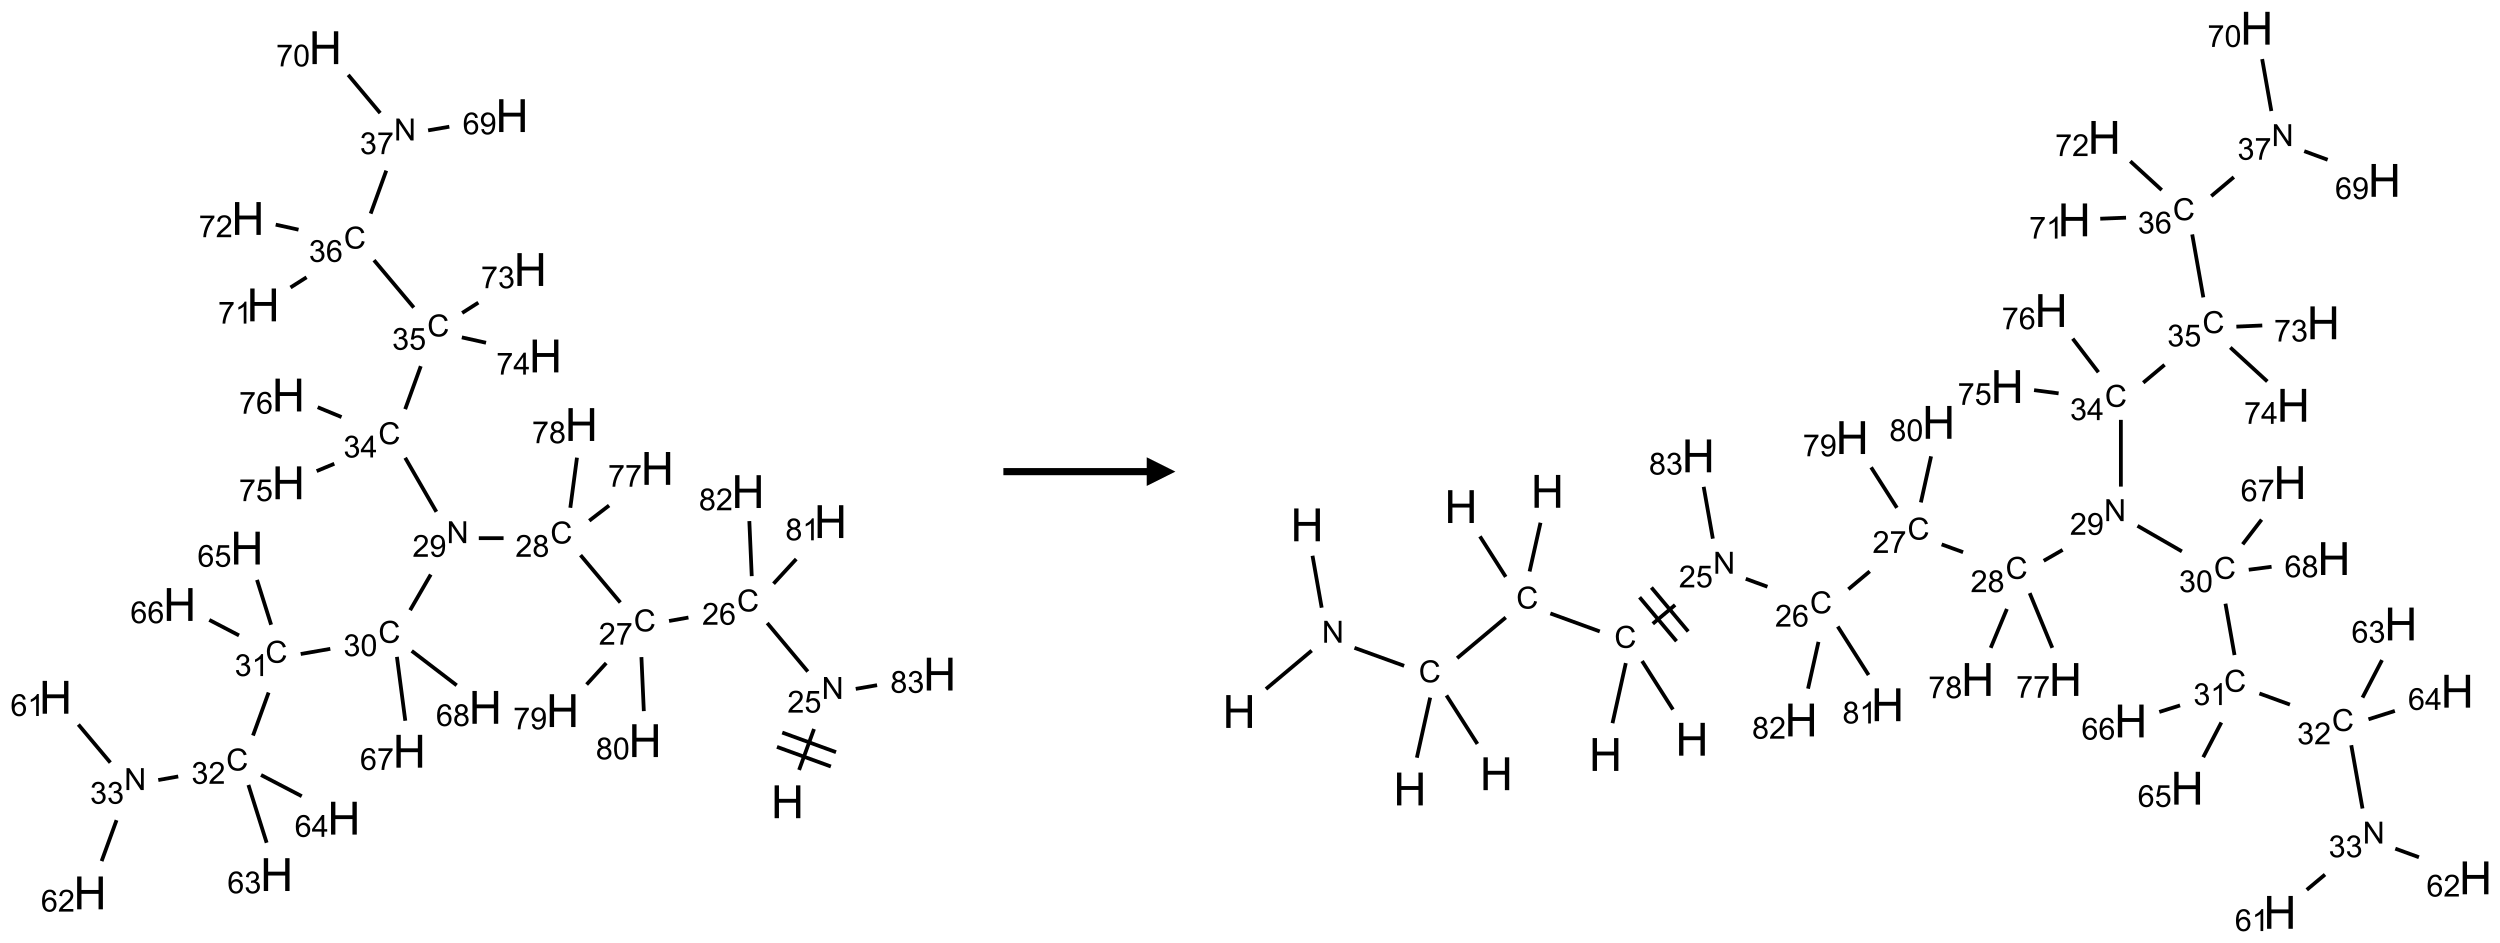 <?xml version="1.0" encoding="UTF-8"?>
<svg xmlns="http://www.w3.org/2000/svg" xmlns:xlink="http://www.w3.org/1999/xlink" width="872" height="329" viewBox="0 0 872 329">
<defs>
<g>
<g id="glyph-0-0">
<path d="M 2 0 L 2 -10 L 10 -10 L 10 0 Z M 2.25 -0.25 L 9.75 -0.25 L 9.75 -9.75 L 2.25 -9.75 Z M 2.25 -0.25 "/>
</g>
<g id="glyph-0-1">
<path d="M 1.281 0 L 1.281 -11.453 L 2.797 -11.453 L 2.797 -6.75 L 8.75 -6.75 L 8.75 -11.453 L 10.266 -11.453 L 10.266 0 L 8.75 0 L 8.75 -5.398 L 2.797 -5.398 L 2.797 0 Z M 1.281 0 "/>
</g>
<g id="glyph-1-0">
<path d="M 1.332 0 L 1.332 -6.668 L 6.668 -6.668 L 6.668 0 Z M 1.5 -0.168 L 6.5 -0.168 L 6.5 -6.5 L 1.5 -6.5 Z M 1.5 -0.168 "/>
</g>
<g id="glyph-1-1">
<path d="M 0.812 0 L 0.812 -7.637 L 1.848 -7.637 L 5.859 -1.641 L 5.859 -7.637 L 6.828 -7.637 L 6.828 0 L 5.793 0 L 1.781 -6 L 1.781 0 Z M 0.812 0 "/>
</g>
<g id="glyph-1-2">
<path d="M 5.371 -0.902 L 5.371 0 L 0.324 0 C 0.316 -0.227 0.352 -0.441 0.434 -0.652 C 0.562 -0.996 0.766 -1.332 1.051 -1.668 C 1.332 -2 1.742 -2.387 2.277 -2.824 C 3.105 -3.504 3.668 -4.043 3.957 -4.441 C 4.25 -4.84 4.395 -5.215 4.395 -5.566 C 4.395 -5.938 4.262 -6.254 3.996 -6.508 C 3.73 -6.762 3.387 -6.891 2.957 -6.891 C 2.508 -6.891 2.145 -6.754 1.875 -6.484 C 1.605 -6.215 1.469 -5.84 1.465 -5.359 L 0.5 -5.457 C 0.566 -6.176 0.812 -6.727 1.246 -7.102 C 1.676 -7.477 2.254 -7.668 2.98 -7.668 C 3.711 -7.668 4.293 -7.465 4.719 -7.059 C 5.145 -6.652 5.359 -6.148 5.359 -5.547 C 5.359 -5.242 5.297 -4.941 5.172 -4.645 C 5.047 -4.352 4.84 -4.039 4.551 -3.715 C 4.262 -3.387 3.777 -2.938 3.105 -2.371 C 2.543 -1.898 2.18 -1.578 2.02 -1.41 C 1.859 -1.242 1.73 -1.07 1.625 -0.902 Z M 5.371 -0.902 "/>
</g>
<g id="glyph-1-3">
<path d="M 0.441 -2 L 1.426 -2.082 C 1.5 -1.605 1.668 -1.242 1.934 -1.004 C 2.199 -0.762 2.52 -0.641 2.895 -0.641 C 3.348 -0.641 3.73 -0.812 4.043 -1.152 C 4.355 -1.492 4.512 -1.941 4.512 -2.504 C 4.512 -3.039 4.359 -3.461 4.059 -3.77 C 3.758 -4.078 3.367 -4.234 2.879 -4.234 C 2.578 -4.234 2.305 -4.164 2.062 -4.027 C 1.82 -3.891 1.629 -3.715 1.488 -3.496 L 0.609 -3.609 L 1.348 -7.531 L 5.145 -7.531 L 5.145 -6.637 L 2.098 -6.637 L 1.688 -4.582 C 2.145 -4.902 2.625 -5.062 3.129 -5.062 C 3.797 -5.062 4.359 -4.832 4.816 -4.371 C 5.277 -3.91 5.504 -3.312 5.504 -2.59 C 5.504 -1.898 5.305 -1.301 4.902 -0.797 C 4.41 -0.18 3.742 0.129 2.895 0.129 C 2.199 0.129 1.633 -0.062 1.195 -0.453 C 0.758 -0.844 0.504 -1.359 0.441 -2 Z M 0.441 -2 "/>
</g>
<g id="glyph-1-4">
<path d="M 6.27 -2.676 L 7.281 -2.422 C 7.07 -1.594 6.688 -0.961 6.137 -0.523 C 5.586 -0.086 4.914 0.129 4.121 0.129 C 3.297 0.129 2.629 -0.039 2.113 -0.371 C 1.598 -0.707 1.203 -1.191 0.934 -1.828 C 0.664 -2.465 0.531 -3.145 0.531 -3.875 C 0.531 -4.672 0.684 -5.363 0.988 -5.957 C 1.293 -6.547 1.723 -6.996 2.285 -7.305 C 2.844 -7.613 3.461 -7.766 4.137 -7.766 C 4.898 -7.766 5.543 -7.57 6.062 -7.184 C 6.582 -6.793 6.945 -6.246 7.152 -5.543 L 6.156 -5.309 C 5.98 -5.863 5.723 -6.266 5.387 -6.52 C 5.051 -6.773 4.625 -6.902 4.113 -6.902 C 3.527 -6.902 3.039 -6.762 2.645 -6.48 C 2.25 -6.199 1.973 -5.82 1.812 -5.348 C 1.652 -4.871 1.574 -4.383 1.574 -3.879 C 1.574 -3.23 1.668 -2.664 1.855 -2.18 C 2.047 -1.695 2.34 -1.332 2.738 -1.094 C 3.137 -0.855 3.57 -0.734 4.035 -0.734 C 4.602 -0.734 5.082 -0.898 5.473 -1.223 C 5.867 -1.551 6.133 -2.035 6.27 -2.676 Z M 6.27 -2.676 "/>
</g>
<g id="glyph-1-5">
<path d="M 5.309 -5.766 L 4.375 -5.691 C 4.293 -6.059 4.172 -6.328 4.02 -6.496 C 3.766 -6.762 3.453 -6.895 3.082 -6.895 C 2.785 -6.895 2.523 -6.812 2.297 -6.645 C 2 -6.43 1.77 -6.117 1.598 -5.703 C 1.43 -5.289 1.34 -4.703 1.332 -3.938 C 1.559 -4.281 1.836 -4.535 2.16 -4.703 C 2.488 -4.871 2.828 -4.953 3.188 -4.953 C 3.812 -4.953 4.344 -4.723 4.785 -4.262 C 5.223 -3.801 5.441 -3.207 5.441 -2.48 C 5.441 -2 5.34 -1.555 5.133 -1.145 C 4.926 -0.73 4.641 -0.418 4.281 -0.199 C 3.922 0.02 3.512 0.129 3.051 0.129 C 2.27 0.129 1.633 -0.156 1.141 -0.73 C 0.648 -1.305 0.402 -2.254 0.402 -3.574 C 0.402 -5.051 0.672 -6.121 1.219 -6.793 C 1.695 -7.375 2.336 -7.668 3.141 -7.668 C 3.742 -7.668 4.234 -7.5 4.617 -7.16 C 5 -6.824 5.23 -6.359 5.309 -5.766 Z M 1.48 -2.473 C 1.48 -2.152 1.547 -1.844 1.684 -1.547 C 1.82 -1.25 2.016 -1.027 2.262 -0.871 C 2.508 -0.719 2.766 -0.641 3.035 -0.641 C 3.434 -0.641 3.773 -0.801 4.059 -1.121 C 4.344 -1.441 4.484 -1.875 4.484 -2.422 C 4.484 -2.949 4.344 -3.367 4.062 -3.668 C 3.781 -3.973 3.426 -4.125 3 -4.125 C 2.578 -4.125 2.219 -3.973 1.922 -3.668 C 1.625 -3.363 1.48 -2.969 1.48 -2.473 Z M 1.48 -2.473 "/>
</g>
<g id="glyph-1-6">
<path d="M 0.504 -6.637 L 0.504 -7.535 L 5.449 -7.535 L 5.449 -6.809 C 4.961 -6.289 4.48 -5.602 4.004 -4.746 C 3.527 -3.887 3.156 -3.004 2.895 -2.098 C 2.707 -1.461 2.59 -0.762 2.535 0 L 1.574 0 C 1.582 -0.602 1.703 -1.328 1.926 -2.176 C 2.152 -3.027 2.477 -3.848 2.898 -4.637 C 3.32 -5.426 3.77 -6.094 4.246 -6.637 Z M 0.504 -6.637 "/>
</g>
<g id="glyph-1-7">
<path d="M 1.887 -4.141 C 1.496 -4.281 1.207 -4.484 1.02 -4.75 C 0.832 -5.016 0.738 -5.328 0.738 -5.699 C 0.738 -6.254 0.938 -6.719 1.34 -7.098 C 1.738 -7.477 2.27 -7.668 2.934 -7.668 C 3.598 -7.668 4.137 -7.473 4.543 -7.086 C 4.949 -6.699 5.152 -6.227 5.152 -5.672 C 5.152 -5.316 5.059 -5.008 4.871 -4.746 C 4.688 -4.484 4.406 -4.281 4.027 -4.141 C 4.496 -3.988 4.852 -3.742 5.098 -3.402 C 5.34 -3.062 5.465 -2.656 5.465 -2.184 C 5.465 -1.531 5.234 -0.98 4.77 -0.535 C 4.309 -0.09 3.703 0.129 2.949 0.129 C 2.195 0.129 1.586 -0.094 1.125 -0.539 C 0.664 -0.984 0.434 -1.543 0.434 -2.207 C 0.434 -2.703 0.559 -3.121 0.809 -3.457 C 1.062 -3.793 1.422 -4.02 1.887 -4.141 Z M 1.699 -5.73 C 1.699 -5.367 1.812 -5.074 2.047 -4.844 C 2.281 -4.613 2.582 -4.5 2.953 -4.5 C 3.312 -4.5 3.609 -4.613 3.84 -4.84 C 4.07 -5.066 4.188 -5.348 4.188 -5.676 C 4.188 -6.02 4.07 -6.309 3.832 -6.543 C 3.594 -6.777 3.297 -6.895 2.941 -6.895 C 2.586 -6.895 2.289 -6.781 2.051 -6.551 C 1.816 -6.324 1.699 -6.047 1.699 -5.73 Z M 1.395 -2.203 C 1.395 -1.938 1.461 -1.676 1.586 -1.426 C 1.711 -1.176 1.902 -0.984 2.152 -0.848 C 2.402 -0.711 2.672 -0.641 2.957 -0.641 C 3.406 -0.641 3.777 -0.785 4.066 -1.074 C 4.359 -1.363 4.504 -1.727 4.504 -2.172 C 4.504 -2.625 4.355 -2.996 4.055 -3.293 C 3.754 -3.586 3.379 -3.734 2.926 -3.734 C 2.484 -3.734 2.121 -3.59 1.832 -3.297 C 1.543 -3.004 1.395 -2.641 1.395 -2.203 Z M 1.395 -2.203 "/>
</g>
<g id="glyph-1-8">
<path d="M 0.582 -1.766 L 1.484 -1.848 C 1.562 -1.426 1.707 -1.117 1.922 -0.926 C 2.137 -0.734 2.414 -0.641 2.75 -0.641 C 3.039 -0.641 3.289 -0.707 3.508 -0.84 C 3.727 -0.973 3.902 -1.148 4.043 -1.367 C 4.18 -1.586 4.297 -1.887 4.391 -2.262 C 4.484 -2.637 4.531 -3.016 4.531 -3.406 C 4.531 -3.449 4.531 -3.512 4.527 -3.594 C 4.34 -3.297 4.082 -3.055 3.758 -2.867 C 3.434 -2.68 3.082 -2.59 2.703 -2.59 C 2.07 -2.59 1.535 -2.816 1.098 -3.277 C 0.66 -3.734 0.441 -4.34 0.441 -5.09 C 0.441 -5.863 0.672 -6.484 1.129 -6.957 C 1.586 -7.43 2.156 -7.668 2.844 -7.668 C 3.34 -7.668 3.793 -7.531 4.207 -7.266 C 4.617 -7 4.93 -6.617 5.145 -6.121 C 5.355 -5.629 5.465 -4.91 5.465 -3.973 C 5.465 -2.996 5.359 -2.223 5.145 -1.645 C 4.934 -1.066 4.617 -0.625 4.199 -0.324 C 3.781 -0.02 3.293 0.129 2.73 0.129 C 2.133 0.129 1.645 -0.035 1.266 -0.367 C 0.887 -0.699 0.66 -1.164 0.582 -1.766 Z M 4.422 -5.137 C 4.422 -5.676 4.277 -6.102 3.992 -6.418 C 3.707 -6.734 3.359 -6.891 2.957 -6.891 C 2.543 -6.891 2.18 -6.719 1.871 -6.379 C 1.562 -6.039 1.406 -5.598 1.406 -5.059 C 1.406 -4.57 1.555 -4.176 1.848 -3.871 C 2.141 -3.566 2.5 -3.418 2.934 -3.418 C 3.367 -3.418 3.723 -3.57 4.004 -3.871 C 4.281 -4.176 4.422 -4.598 4.422 -5.137 Z M 4.422 -5.137 "/>
</g>
<g id="glyph-1-9">
<path d="M 0.449 -2.016 L 1.387 -2.141 C 1.492 -1.609 1.676 -1.227 1.934 -0.992 C 2.191 -0.758 2.508 -0.641 2.879 -0.641 C 3.32 -0.641 3.695 -0.793 3.996 -1.098 C 4.301 -1.402 4.453 -1.781 4.453 -2.234 C 4.453 -2.664 4.312 -3.02 4.031 -3.301 C 3.75 -3.578 3.391 -3.719 2.957 -3.719 C 2.781 -3.719 2.562 -3.684 2.297 -3.613 L 2.402 -4.438 C 2.465 -4.43 2.516 -4.426 2.551 -4.426 C 2.949 -4.426 3.312 -4.531 3.629 -4.738 C 3.949 -4.949 4.109 -5.27 4.109 -5.703 C 4.109 -6.047 3.992 -6.332 3.762 -6.559 C 3.527 -6.785 3.227 -6.895 2.859 -6.895 C 2.496 -6.895 2.191 -6.781 1.949 -6.551 C 1.707 -6.324 1.547 -5.98 1.48 -5.52 L 0.543 -5.688 C 0.656 -6.316 0.918 -6.805 1.324 -7.148 C 1.73 -7.492 2.234 -7.668 2.84 -7.668 C 3.254 -7.668 3.641 -7.578 3.988 -7.398 C 4.34 -7.219 4.609 -6.977 4.793 -6.668 C 4.98 -6.359 5.074 -6.031 5.074 -5.684 C 5.074 -5.352 4.984 -5.051 4.809 -4.781 C 4.629 -4.512 4.367 -4.297 4.02 -4.137 C 4.473 -4.031 4.824 -3.816 5.074 -3.488 C 5.324 -3.16 5.449 -2.75 5.449 -2.254 C 5.449 -1.59 5.203 -1.023 4.719 -0.559 C 4.234 -0.098 3.617 0.137 2.875 0.137 C 2.203 0.137 1.648 -0.062 1.207 -0.465 C 0.762 -0.863 0.512 -1.379 0.449 -2.016 Z M 0.449 -2.016 "/>
</g>
<g id="glyph-1-10">
<path d="M 0.441 -3.766 C 0.441 -4.668 0.535 -5.395 0.723 -5.945 C 0.906 -6.496 1.184 -6.922 1.551 -7.219 C 1.918 -7.516 2.375 -7.668 2.934 -7.668 C 3.344 -7.668 3.703 -7.586 4.012 -7.418 C 4.32 -7.254 4.574 -7.016 4.777 -6.707 C 4.977 -6.395 5.137 -6.016 5.25 -5.57 C 5.363 -5.125 5.422 -4.523 5.422 -3.766 C 5.422 -2.871 5.328 -2.148 5.145 -1.598 C 4.961 -1.047 4.688 -0.621 4.32 -0.32 C 3.953 -0.02 3.492 0.129 2.934 0.129 C 2.195 0.129 1.617 -0.133 1.199 -0.66 C 0.695 -1.297 0.441 -2.332 0.441 -3.766 Z M 1.406 -3.766 C 1.406 -2.512 1.555 -1.68 1.848 -1.262 C 2.141 -0.848 2.5 -0.641 2.934 -0.641 C 3.363 -0.641 3.727 -0.848 4.02 -1.266 C 4.312 -1.684 4.457 -2.516 4.457 -3.766 C 4.457 -5.023 4.312 -5.859 4.02 -6.27 C 3.727 -6.684 3.359 -6.891 2.922 -6.891 C 2.492 -6.891 2.148 -6.707 1.891 -6.344 C 1.566 -5.879 1.406 -5.02 1.406 -3.766 Z M 1.406 -3.766 "/>
</g>
<g id="glyph-1-11">
<path d="M 3.973 0 L 3.035 0 L 3.035 -5.973 C 2.809 -5.758 2.516 -5.543 2.148 -5.328 C 1.781 -5.113 1.453 -4.953 1.16 -4.844 L 1.16 -5.75 C 1.684 -5.996 2.145 -6.297 2.535 -6.645 C 2.93 -6.996 3.207 -7.336 3.371 -7.668 L 3.973 -7.668 Z M 3.973 0 "/>
</g>
<g id="glyph-1-12">
<path d="M 3.449 0 L 3.449 -1.828 L 0.137 -1.828 L 0.137 -2.688 L 3.621 -7.637 L 4.387 -7.637 L 4.387 -2.688 L 5.418 -2.688 L 5.418 -1.828 L 4.387 -1.828 L 4.387 0 Z M 3.449 -2.688 L 3.449 -6.129 L 1.059 -2.688 Z M 3.449 -2.688 "/>
</g>
</g>
</defs>
<path fill="none" stroke-width="0.033" stroke-linecap="butt" stroke-linejoin="miter" stroke="rgb(0%, 0%, 0%)" stroke-opacity="1" stroke-miterlimit="10" d="M 6.484 6.298 L 6.614 5.941 " transform="matrix(40, 0, 0, 40, 19.367, 16.635)"/>
<path fill="none" stroke-width="0.033" stroke-linecap="butt" stroke-linejoin="miter" stroke="rgb(0%, 0%, 0%)" stroke-opacity="1" stroke-miterlimit="10" d="M 6.806 6.143 L 6.337 5.972 " transform="matrix(40, 0, 0, 40, 19.367, 16.635)"/>
<path fill="none" stroke-width="0.033" stroke-linecap="butt" stroke-linejoin="miter" stroke="rgb(0%, 0%, 0%)" stroke-opacity="1" stroke-miterlimit="10" d="M 6.761 6.268 L 6.291 6.097 " transform="matrix(40, 0, 0, 40, 19.367, 16.635)"/>
<path fill="none" stroke-width="0.033" stroke-linecap="butt" stroke-linejoin="miter" stroke="rgb(0%, 0%, 0%)" stroke-opacity="1" stroke-miterlimit="10" d="M 6.56 5.44 L 6.206 5.017 " transform="matrix(40, 0, 0, 40, 19.367, 16.635)"/>
<path fill="none" stroke-width="0.033" stroke-linecap="butt" stroke-linejoin="miter" stroke="rgb(0%, 0%, 0%)" stroke-opacity="1" stroke-miterlimit="10" d="M 5.519 4.969 L 5.35 4.999 " transform="matrix(40, 0, 0, 40, 19.367, 16.635)"/>
<path fill="none" stroke-width="0.033" stroke-linecap="butt" stroke-linejoin="miter" stroke="rgb(0%, 0%, 0%)" stroke-opacity="1" stroke-miterlimit="10" d="M 4.925 4.838 L 4.578 4.425 " transform="matrix(40, 0, 0, 40, 19.367, 16.635)"/>
<path fill="none" stroke-width="0.033" stroke-linecap="butt" stroke-linejoin="miter" stroke="rgb(0%, 0%, 0%)" stroke-opacity="1" stroke-miterlimit="10" d="M 3.907 4.277 L 3.691 4.277 " transform="matrix(40, 0, 0, 40, 19.367, 16.635)"/>
<path fill="none" stroke-width="0.033" stroke-linecap="butt" stroke-linejoin="miter" stroke="rgb(0%, 0%, 0%)" stroke-opacity="1" stroke-miterlimit="10" d="M 3.272 4.594 L 3.092 4.905 " transform="matrix(40, 0, 0, 40, 19.367, 16.635)"/>
<path fill="none" stroke-width="0.033" stroke-linecap="butt" stroke-linejoin="miter" stroke="rgb(0%, 0%, 0%)" stroke-opacity="1" stroke-miterlimit="10" d="M 2.396 5.242 L 2.138 5.287 " transform="matrix(40, 0, 0, 40, 19.367, 16.635)"/>
<path fill="none" stroke-width="0.033" stroke-linecap="butt" stroke-linejoin="miter" stroke="rgb(0%, 0%, 0%)" stroke-opacity="1" stroke-miterlimit="10" d="M 1.858 5.623 L 1.722 5.998 " transform="matrix(40, 0, 0, 40, 19.367, 16.635)"/>
<path fill="none" stroke-width="0.033" stroke-linecap="butt" stroke-linejoin="miter" stroke="rgb(0%, 0%, 0%)" stroke-opacity="1" stroke-miterlimit="10" d="M 1.07 6.355 L 0.896 6.386 " transform="matrix(40, 0, 0, 40, 19.367, 16.635)"/>
<path fill="none" stroke-width="0.033" stroke-linecap="butt" stroke-linejoin="miter" stroke="rgb(0%, 0%, 0%)" stroke-opacity="1" stroke-miterlimit="10" d="M 0.478 6.234 L 0.199 5.902 " transform="matrix(40, 0, 0, 40, 19.367, 16.635)"/>
<path fill="none" stroke-width="0.033" stroke-linecap="butt" stroke-linejoin="miter" stroke="rgb(0%, 0%, 0%)" stroke-opacity="1" stroke-miterlimit="10" d="M 0.532 6.736 L 0.402 7.093 " transform="matrix(40, 0, 0, 40, 19.367, 16.635)"/>
<path fill="none" stroke-width="0.033" stroke-linecap="butt" stroke-linejoin="miter" stroke="rgb(0%, 0%, 0%)" stroke-opacity="1" stroke-miterlimit="10" d="M 1.682 6.429 L 1.841 6.933 " transform="matrix(40, 0, 0, 40, 19.367, 16.635)"/>
<path fill="none" stroke-width="0.033" stroke-linecap="butt" stroke-linejoin="miter" stroke="rgb(0%, 0%, 0%)" stroke-opacity="1" stroke-miterlimit="10" d="M 1.792 6.342 L 2.147 6.527 " transform="matrix(40, 0, 0, 40, 19.367, 16.635)"/>
<path fill="none" stroke-width="0.033" stroke-linecap="butt" stroke-linejoin="miter" stroke="rgb(0%, 0%, 0%)" stroke-opacity="1" stroke-miterlimit="10" d="M 1.88 5.032 L 1.757 4.641 " transform="matrix(40, 0, 0, 40, 19.367, 16.635)"/>
<path fill="none" stroke-width="0.033" stroke-linecap="butt" stroke-linejoin="miter" stroke="rgb(0%, 0%, 0%)" stroke-opacity="1" stroke-miterlimit="10" d="M 1.6 5.125 L 1.341 4.99 " transform="matrix(40, 0, 0, 40, 19.367, 16.635)"/>
<path fill="none" stroke-width="0.033" stroke-linecap="butt" stroke-linejoin="miter" stroke="rgb(0%, 0%, 0%)" stroke-opacity="1" stroke-miterlimit="10" d="M 2.977 5.312 L 3.05 5.869 " transform="matrix(40, 0, 0, 40, 19.367, 16.635)"/>
<path fill="none" stroke-width="0.033" stroke-linecap="butt" stroke-linejoin="miter" stroke="rgb(0%, 0%, 0%)" stroke-opacity="1" stroke-miterlimit="10" d="M 3.106 5.26 L 3.498 5.56 " transform="matrix(40, 0, 0, 40, 19.367, 16.635)"/>
<path fill="none" stroke-width="0.033" stroke-linecap="butt" stroke-linejoin="miter" stroke="rgb(0%, 0%, 0%)" stroke-opacity="1" stroke-miterlimit="10" d="M 3.321 4.047 L 3.049 3.576 " transform="matrix(40, 0, 0, 40, 19.367, 16.635)"/>
<path fill="none" stroke-width="0.033" stroke-linecap="butt" stroke-linejoin="miter" stroke="rgb(0%, 0%, 0%)" stroke-opacity="1" stroke-miterlimit="10" d="M 3.049 3.152 L 3.185 2.777 " transform="matrix(40, 0, 0, 40, 19.367, 16.635)"/>
<path fill="none" stroke-width="0.033" stroke-linecap="butt" stroke-linejoin="miter" stroke="rgb(0%, 0%, 0%)" stroke-opacity="1" stroke-miterlimit="10" d="M 3.124 2.266 L 2.777 1.853 " transform="matrix(40, 0, 0, 40, 19.367, 16.635)"/>
<path fill="none" stroke-width="0.033" stroke-linecap="butt" stroke-linejoin="miter" stroke="rgb(0%, 0%, 0%)" stroke-opacity="1" stroke-miterlimit="10" d="M 2.748 1.447 L 2.884 1.072 " transform="matrix(40, 0, 0, 40, 19.367, 16.635)"/>
<path fill="none" stroke-width="0.033" stroke-linecap="butt" stroke-linejoin="miter" stroke="rgb(0%, 0%, 0%)" stroke-opacity="1" stroke-miterlimit="10" d="M 3.249 0.721 L 3.434 0.689 " transform="matrix(40, 0, 0, 40, 19.367, 16.635)"/>
<path fill="none" stroke-width="0.033" stroke-linecap="butt" stroke-linejoin="miter" stroke="rgb(0%, 0%, 0%)" stroke-opacity="1" stroke-miterlimit="10" d="M 2.831 0.57 L 2.552 0.237 " transform="matrix(40, 0, 0, 40, 19.367, 16.635)"/>
<path fill="none" stroke-width="0.033" stroke-linecap="butt" stroke-linejoin="miter" stroke="rgb(0%, 0%, 0%)" stroke-opacity="1" stroke-miterlimit="10" d="M 2.189 2.002 L 2.049 2.091 " transform="matrix(40, 0, 0, 40, 19.367, 16.635)"/>
<path fill="none" stroke-width="0.033" stroke-linecap="butt" stroke-linejoin="miter" stroke="rgb(0%, 0%, 0%)" stroke-opacity="1" stroke-miterlimit="10" d="M 2.119 1.587 L 1.92 1.543 " transform="matrix(40, 0, 0, 40, 19.367, 16.635)"/>
<path fill="none" stroke-width="0.033" stroke-linecap="butt" stroke-linejoin="miter" stroke="rgb(0%, 0%, 0%)" stroke-opacity="1" stroke-miterlimit="10" d="M 3.546 2.313 L 3.687 2.223 " transform="matrix(40, 0, 0, 40, 19.367, 16.635)"/>
<path fill="none" stroke-width="0.033" stroke-linecap="butt" stroke-linejoin="miter" stroke="rgb(0%, 0%, 0%)" stroke-opacity="1" stroke-miterlimit="10" d="M 3.543 2.526 L 3.754 2.573 " transform="matrix(40, 0, 0, 40, 19.367, 16.635)"/>
<path fill="none" stroke-width="0.033" stroke-linecap="butt" stroke-linejoin="miter" stroke="rgb(0%, 0%, 0%)" stroke-opacity="1" stroke-miterlimit="10" d="M 2.431 3.628 L 2.277 3.692 " transform="matrix(40, 0, 0, 40, 19.367, 16.635)"/>
<path fill="none" stroke-width="0.033" stroke-linecap="butt" stroke-linejoin="miter" stroke="rgb(0%, 0%, 0%)" stroke-opacity="1" stroke-miterlimit="10" d="M 2.494 3.221 L 2.286 3.135 " transform="matrix(40, 0, 0, 40, 19.367, 16.635)"/>
<path fill="none" stroke-width="0.033" stroke-linecap="butt" stroke-linejoin="miter" stroke="rgb(0%, 0%, 0%)" stroke-opacity="1" stroke-miterlimit="10" d="M 4.654 4.125 L 4.827 3.992 " transform="matrix(40, 0, 0, 40, 19.367, 16.635)"/>
<path fill="none" stroke-width="0.033" stroke-linecap="butt" stroke-linejoin="miter" stroke="rgb(0%, 0%, 0%)" stroke-opacity="1" stroke-miterlimit="10" d="M 4.489 4.012 L 4.547 3.575 " transform="matrix(40, 0, 0, 40, 19.367, 16.635)"/>
<path fill="none" stroke-width="0.033" stroke-linecap="butt" stroke-linejoin="miter" stroke="rgb(0%, 0%, 0%)" stroke-opacity="1" stroke-miterlimit="10" d="M 4.802 5.366 L 4.631 5.553 " transform="matrix(40, 0, 0, 40, 19.367, 16.635)"/>
<path fill="none" stroke-width="0.033" stroke-linecap="butt" stroke-linejoin="miter" stroke="rgb(0%, 0%, 0%)" stroke-opacity="1" stroke-miterlimit="10" d="M 5.109 5.314 L 5.13 5.785 " transform="matrix(40, 0, 0, 40, 19.367, 16.635)"/>
<path fill="none" stroke-width="0.033" stroke-linecap="butt" stroke-linejoin="miter" stroke="rgb(0%, 0%, 0%)" stroke-opacity="1" stroke-miterlimit="10" d="M 6.261 4.674 L 6.459 4.459 " transform="matrix(40, 0, 0, 40, 19.367, 16.635)"/>
<path fill="none" stroke-width="0.033" stroke-linecap="butt" stroke-linejoin="miter" stroke="rgb(0%, 0%, 0%)" stroke-opacity="1" stroke-miterlimit="10" d="M 6.071 4.608 L 6.05 4.128 " transform="matrix(40, 0, 0, 40, 19.367, 16.635)"/>
<path fill="none" stroke-width="0.033" stroke-linecap="butt" stroke-linejoin="miter" stroke="rgb(0%, 0%, 0%)" stroke-opacity="1" stroke-miterlimit="10" d="M 6.978 5.591 L 7.164 5.559 " transform="matrix(40, 0, 0, 40, 19.367, 16.635)"/>
<g fill="rgb(0%, 0%, 0%)" fill-opacity="1">
<use xlink:href="#glyph-0-1" x="268.906" y="285.387"/>
</g>
<g fill="rgb(0%, 0%, 0%)" fill-opacity="1">
<use xlink:href="#glyph-1-1" x="286.594" y="243.785"/>
</g>
<g fill="rgb(0%, 0%, 0%)" fill-opacity="1">
<use xlink:href="#glyph-1-2" x="274.637" y="248.555"/>
<use xlink:href="#glyph-1-3" x="280.569" y="248.555"/>
</g>
<g fill="rgb(0%, 0%, 0%)" fill-opacity="1">
<use xlink:href="#glyph-1-4" x="257.055" y="213.273"/>
</g>
<g fill="rgb(0%, 0%, 0%)" fill-opacity="1">
<use xlink:href="#glyph-1-2" x="244.879" y="217.91"/>
<use xlink:href="#glyph-1-5" x="250.811" y="217.91"/>
</g>
<g fill="rgb(0%, 0%, 0%)" fill-opacity="1">
<use xlink:href="#glyph-1-4" x="221.039" y="220.223"/>
</g>
<g fill="rgb(0%, 0%, 0%)" fill-opacity="1">
<use xlink:href="#glyph-1-2" x="208.855" y="224.855"/>
<use xlink:href="#glyph-1-6" x="214.788" y="224.855"/>
</g>
<g fill="rgb(0%, 0%, 0%)" fill-opacity="1">
<use xlink:href="#glyph-1-4" x="191.953" y="189.578"/>
</g>
<g fill="rgb(0%, 0%, 0%)" fill-opacity="1">
<use xlink:href="#glyph-1-2" x="179.754" y="194.215"/>
<use xlink:href="#glyph-1-7" x="185.686" y="194.215"/>
</g>
<g fill="rgb(0%, 0%, 0%)" fill-opacity="1">
<use xlink:href="#glyph-1-1" x="155.781" y="189.445"/>
</g>
<g fill="rgb(0%, 0%, 0%)" fill-opacity="1">
<use xlink:href="#glyph-1-2" x="143.863" y="194.215"/>
<use xlink:href="#glyph-1-8" x="149.796" y="194.215"/>
</g>
<g fill="rgb(0%, 0%, 0%)" fill-opacity="1">
<use xlink:href="#glyph-1-4" x="131.953" y="224.219"/>
</g>
<g fill="rgb(0%, 0%, 0%)" fill-opacity="1">
<use xlink:href="#glyph-1-9" x="119.793" y="228.855"/>
<use xlink:href="#glyph-1-10" x="125.725" y="228.855"/>
</g>
<g fill="rgb(0%, 0%, 0%)" fill-opacity="1">
<use xlink:href="#glyph-1-4" x="92.559" y="231.168"/>
</g>
<g fill="rgb(0%, 0%, 0%)" fill-opacity="1">
<use xlink:href="#glyph-1-9" x="81.848" y="235.801"/>
<use xlink:href="#glyph-1-11" x="87.78" y="235.801"/>
</g>
<g fill="rgb(0%, 0%, 0%)" fill-opacity="1">
<use xlink:href="#glyph-1-4" x="78.879" y="268.754"/>
</g>
<g fill="rgb(0%, 0%, 0%)" fill-opacity="1">
<use xlink:href="#glyph-1-9" x="66.773" y="273.391"/>
<use xlink:href="#glyph-1-2" x="72.706" y="273.391"/>
</g>
<g fill="rgb(0%, 0%, 0%)" fill-opacity="1">
<use xlink:href="#glyph-1-1" x="43.312" y="275.566"/>
</g>
<g fill="rgb(0%, 0%, 0%)" fill-opacity="1">
<use xlink:href="#glyph-1-9" x="31.41" y="280.336"/>
<use xlink:href="#glyph-1-9" x="37.342" y="280.336"/>
</g>
<g fill="rgb(0%, 0%, 0%)" fill-opacity="1">
<use xlink:href="#glyph-0-1" x="13.594" y="248.941"/>
</g>
<g fill="rgb(0%, 0%, 0%)" fill-opacity="1">
<use xlink:href="#glyph-1-5" x="3.637" y="249.734"/>
<use xlink:href="#glyph-1-11" x="9.569" y="249.734"/>
</g>
<g fill="rgb(0%, 0%, 0%)" fill-opacity="1">
<use xlink:href="#glyph-0-1" x="25.625" y="317.172"/>
</g>
<g fill="rgb(0%, 0%, 0%)" fill-opacity="1">
<use xlink:href="#glyph-1-5" x="14.27" y="317.961"/>
<use xlink:href="#glyph-1-2" x="20.202" y="317.961"/>
</g>
<g fill="rgb(0%, 0%, 0%)" fill-opacity="1">
<use xlink:href="#glyph-0-1" x="90.727" y="310.785"/>
</g>
<g fill="rgb(0%, 0%, 0%)" fill-opacity="1">
<use xlink:href="#glyph-1-5" x="79.293" y="311.578"/>
<use xlink:href="#glyph-1-9" x="85.225" y="311.578"/>
</g>
<g fill="rgb(0%, 0%, 0%)" fill-opacity="1">
<use xlink:href="#glyph-0-1" x="114.18" y="291.105"/>
</g>
<g fill="rgb(0%, 0%, 0%)" fill-opacity="1">
<use xlink:href="#glyph-1-5" x="102.777" y="291.898"/>
<use xlink:href="#glyph-1-12" x="108.71" y="291.898"/>
</g>
<g fill="rgb(0%, 0%, 0%)" fill-opacity="1">
<use xlink:href="#glyph-0-1" x="80.352" y="196.902"/>
</g>
<g fill="rgb(0%, 0%, 0%)" fill-opacity="1">
<use xlink:href="#glyph-1-5" x="68.859" y="197.691"/>
<use xlink:href="#glyph-1-3" x="74.792" y="197.691"/>
</g>
<g fill="rgb(0%, 0%, 0%)" fill-opacity="1">
<use xlink:href="#glyph-0-1" x="56.898" y="216.578"/>
</g>
<g fill="rgb(0%, 0%, 0%)" fill-opacity="1">
<use xlink:href="#glyph-1-5" x="45.469" y="217.371"/>
<use xlink:href="#glyph-1-5" x="51.401" y="217.371"/>
</g>
<g fill="rgb(0%, 0%, 0%)" fill-opacity="1">
<use xlink:href="#glyph-0-1" x="136.992" y="267.762"/>
</g>
<g fill="rgb(0%, 0%, 0%)" fill-opacity="1">
<use xlink:href="#glyph-1-5" x="125.559" y="268.555"/>
<use xlink:href="#glyph-1-6" x="131.491" y="268.555"/>
</g>
<g fill="rgb(0%, 0%, 0%)" fill-opacity="1">
<use xlink:href="#glyph-0-1" x="163.508" y="252.453"/>
</g>
<g fill="rgb(0%, 0%, 0%)" fill-opacity="1">
<use xlink:href="#glyph-1-5" x="152.059" y="253.246"/>
<use xlink:href="#glyph-1-7" x="157.991" y="253.246"/>
</g>
<g fill="rgb(0%, 0%, 0%)" fill-opacity="1">
<use xlink:href="#glyph-1-4" x="131.953" y="154.938"/>
</g>
<g fill="rgb(0%, 0%, 0%)" fill-opacity="1">
<use xlink:href="#glyph-1-9" x="119.801" y="159.574"/>
<use xlink:href="#glyph-1-12" x="125.733" y="159.574"/>
</g>
<g fill="rgb(0%, 0%, 0%)" fill-opacity="1">
<use xlink:href="#glyph-1-4" x="149.008" y="117.352"/>
</g>
<g fill="rgb(0%, 0%, 0%)" fill-opacity="1">
<use xlink:href="#glyph-1-9" x="136.766" y="121.988"/>
<use xlink:href="#glyph-1-3" x="142.698" y="121.988"/>
</g>
<g fill="rgb(0%, 0%, 0%)" fill-opacity="1">
<use xlink:href="#glyph-1-4" x="119.922" y="86.711"/>
</g>
<g fill="rgb(0%, 0%, 0%)" fill-opacity="1">
<use xlink:href="#glyph-1-9" x="107.742" y="91.344"/>
<use xlink:href="#glyph-1-5" x="113.674" y="91.344"/>
</g>
<g fill="rgb(0%, 0%, 0%)" fill-opacity="1">
<use xlink:href="#glyph-1-1" x="137.43" y="48.988"/>
</g>
<g fill="rgb(0%, 0%, 0%)" fill-opacity="1">
<use xlink:href="#glyph-1-9" x="125.527" y="53.758"/>
<use xlink:href="#glyph-1-6" x="131.46" y="53.758"/>
</g>
<g fill="rgb(0%, 0%, 0%)" fill-opacity="1">
<use xlink:href="#glyph-0-1" x="172.812" y="46.059"/>
</g>
<g fill="rgb(0%, 0%, 0%)" fill-opacity="1">
<use xlink:href="#glyph-1-5" x="161.363" y="46.852"/>
<use xlink:href="#glyph-1-8" x="167.296" y="46.852"/>
</g>
<g fill="rgb(0%, 0%, 0%)" fill-opacity="1">
<use xlink:href="#glyph-0-1" x="107.711" y="22.363"/>
</g>
<g fill="rgb(0%, 0%, 0%)" fill-opacity="1">
<use xlink:href="#glyph-1-6" x="96.301" y="23.156"/>
<use xlink:href="#glyph-1-10" x="102.233" y="23.156"/>
</g>
<g fill="rgb(0%, 0%, 0%)" fill-opacity="1">
<use xlink:href="#glyph-0-1" x="86.004" y="112.082"/>
</g>
<g fill="rgb(0%, 0%, 0%)" fill-opacity="1">
<use xlink:href="#glyph-1-6" x="76.043" y="112.875"/>
<use xlink:href="#glyph-1-11" x="81.975" y="112.875"/>
</g>
<g fill="rgb(0%, 0%, 0%)" fill-opacity="1">
<use xlink:href="#glyph-0-1" x="80.688" y="81.934"/>
</g>
<g fill="rgb(0%, 0%, 0%)" fill-opacity="1">
<use xlink:href="#glyph-1-6" x="69.332" y="82.727"/>
<use xlink:href="#glyph-1-2" x="75.264" y="82.727"/>
</g>
<g fill="rgb(0%, 0%, 0%)" fill-opacity="1">
<use xlink:href="#glyph-0-1" x="179.188" y="99.742"/>
</g>
<g fill="rgb(0%, 0%, 0%)" fill-opacity="1">
<use xlink:href="#glyph-1-6" x="167.754" y="100.535"/>
<use xlink:href="#glyph-1-9" x="173.686" y="100.535"/>
</g>
<g fill="rgb(0%, 0%, 0%)" fill-opacity="1">
<use xlink:href="#glyph-0-1" x="184.504" y="129.891"/>
</g>
<g fill="rgb(0%, 0%, 0%)" fill-opacity="1">
<use xlink:href="#glyph-1-6" x="173.102" y="130.652"/>
<use xlink:href="#glyph-1-12" x="179.034" y="130.652"/>
</g>
<g fill="rgb(0%, 0%, 0%)" fill-opacity="1">
<use xlink:href="#glyph-0-1" x="94.816" y="174.129"/>
</g>
<g fill="rgb(0%, 0%, 0%)" fill-opacity="1">
<use xlink:href="#glyph-1-6" x="83.324" y="174.793"/>
<use xlink:href="#glyph-1-3" x="89.257" y="174.793"/>
</g>
<g fill="rgb(0%, 0%, 0%)" fill-opacity="1">
<use xlink:href="#glyph-0-1" x="94.816" y="143.516"/>
</g>
<g fill="rgb(0%, 0%, 0%)" fill-opacity="1">
<use xlink:href="#glyph-1-6" x="83.387" y="144.305"/>
<use xlink:href="#glyph-1-5" x="89.319" y="144.305"/>
</g>
<g fill="rgb(0%, 0%, 0%)" fill-opacity="1">
<use xlink:href="#glyph-0-1" x="223.504" y="169.113"/>
</g>
<g fill="rgb(0%, 0%, 0%)" fill-opacity="1">
<use xlink:href="#glyph-1-6" x="212.07" y="169.773"/>
<use xlink:href="#glyph-1-6" x="218.003" y="169.773"/>
</g>
<g fill="rgb(0%, 0%, 0%)" fill-opacity="1">
<use xlink:href="#glyph-0-1" x="196.992" y="153.805"/>
</g>
<g fill="rgb(0%, 0%, 0%)" fill-opacity="1">
<use xlink:href="#glyph-1-6" x="185.543" y="154.598"/>
<use xlink:href="#glyph-1-7" x="191.475" y="154.598"/>
</g>
<g fill="rgb(0%, 0%, 0%)" fill-opacity="1">
<use xlink:href="#glyph-0-1" x="190.461" y="253.594"/>
</g>
<g fill="rgb(0%, 0%, 0%)" fill-opacity="1">
<use xlink:href="#glyph-1-6" x="179.008" y="254.387"/>
<use xlink:href="#glyph-1-8" x="184.94" y="254.387"/>
</g>
<g fill="rgb(0%, 0%, 0%)" fill-opacity="1">
<use xlink:href="#glyph-0-1" x="219.227" y="264.066"/>
</g>
<g fill="rgb(0%, 0%, 0%)" fill-opacity="1">
<use xlink:href="#glyph-1-7" x="207.82" y="264.859"/>
<use xlink:href="#glyph-1-10" x="213.753" y="264.859"/>
</g>
<g fill="rgb(0%, 0%, 0%)" fill-opacity="1">
<use xlink:href="#glyph-0-1" x="283.898" y="187.668"/>
</g>
<g fill="rgb(0%, 0%, 0%)" fill-opacity="1">
<use xlink:href="#glyph-1-7" x="273.941" y="188.461"/>
<use xlink:href="#glyph-1-11" x="279.874" y="188.461"/>
</g>
<g fill="rgb(0%, 0%, 0%)" fill-opacity="1">
<use xlink:href="#glyph-0-1" x="255.129" y="177.195"/>
</g>
<g fill="rgb(0%, 0%, 0%)" fill-opacity="1">
<use xlink:href="#glyph-1-7" x="243.773" y="177.988"/>
<use xlink:href="#glyph-1-2" x="249.706" y="177.988"/>
</g>
<g fill="rgb(0%, 0%, 0%)" fill-opacity="1">
<use xlink:href="#glyph-0-1" x="321.98" y="240.855"/>
</g>
<g fill="rgb(0%, 0%, 0%)" fill-opacity="1">
<use xlink:href="#glyph-1-7" x="310.547" y="241.645"/>
<use xlink:href="#glyph-1-9" x="316.479" y="241.645"/>
</g>
<path fill-rule="nonzero" fill="rgb(0%, 0%, 0%)" fill-opacity="1" d="M 349.977 165.75 L 399.977 165.75 L 399.977 169.5 L 409.977 164.5 L 399.977 159.5 L 399.977 163.25 L 349.977 163.25 "/>
<path fill="none" stroke-width="0.033" stroke-linecap="butt" stroke-linejoin="miter" stroke="rgb(0%, 0%, 0%)" stroke-opacity="1" stroke-miterlimit="10" d="M 0.64 4.6 L 0.72 5.053 " transform="matrix(40, 0, 0, 40, 432.203, 9.846)"/>
<path fill="none" stroke-width="0.033" stroke-linecap="butt" stroke-linejoin="miter" stroke="rgb(0%, 0%, 0%)" stroke-opacity="1" stroke-miterlimit="10" d="M 0.633 5.427 L 0.234 5.762 " transform="matrix(40, 0, 0, 40, 432.203, 9.846)"/>
<path fill="none" stroke-width="0.033" stroke-linecap="butt" stroke-linejoin="miter" stroke="rgb(0%, 0%, 0%)" stroke-opacity="1" stroke-miterlimit="10" d="M 1.006 5.403 L 1.439 5.56 " transform="matrix(40, 0, 0, 40, 432.203, 9.846)"/>
<path fill="none" stroke-width="0.033" stroke-linecap="butt" stroke-linejoin="miter" stroke="rgb(0%, 0%, 0%)" stroke-opacity="1" stroke-miterlimit="10" d="M 1.808 5.818 L 2.078 6.241 " transform="matrix(40, 0, 0, 40, 432.203, 9.846)"/>
<path fill="none" stroke-width="0.033" stroke-linecap="butt" stroke-linejoin="miter" stroke="rgb(0%, 0%, 0%)" stroke-opacity="1" stroke-miterlimit="10" d="M 1.666 5.837 L 1.55 6.361 " transform="matrix(40, 0, 0, 40, 432.203, 9.846)"/>
<path fill="none" stroke-width="0.033" stroke-linecap="butt" stroke-linejoin="miter" stroke="rgb(0%, 0%, 0%)" stroke-opacity="1" stroke-miterlimit="10" d="M 1.901 5.493 L 2.325 5.138 " transform="matrix(40, 0, 0, 40, 432.203, 9.846)"/>
<path fill="none" stroke-width="0.033" stroke-linecap="butt" stroke-linejoin="miter" stroke="rgb(0%, 0%, 0%)" stroke-opacity="1" stroke-miterlimit="10" d="M 2.325 4.784 L 2.1 4.431 " transform="matrix(40, 0, 0, 40, 432.203, 9.846)"/>
<path fill="none" stroke-width="0.033" stroke-linecap="butt" stroke-linejoin="miter" stroke="rgb(0%, 0%, 0%)" stroke-opacity="1" stroke-miterlimit="10" d="M 2.533 4.737 L 2.628 4.312 " transform="matrix(40, 0, 0, 40, 432.203, 9.846)"/>
<path fill="none" stroke-width="0.033" stroke-linecap="butt" stroke-linejoin="miter" stroke="rgb(0%, 0%, 0%)" stroke-opacity="1" stroke-miterlimit="10" d="M 2.714 5.103 L 3.145 5.26 " transform="matrix(40, 0, 0, 40, 432.203, 9.846)"/>
<path fill="none" stroke-width="0.033" stroke-linecap="butt" stroke-linejoin="miter" stroke="rgb(0%, 0%, 0%)" stroke-opacity="1" stroke-miterlimit="10" d="M 3.514 5.518 L 3.783 5.941 " transform="matrix(40, 0, 0, 40, 432.203, 9.846)"/>
<path fill="none" stroke-width="0.033" stroke-linecap="butt" stroke-linejoin="miter" stroke="rgb(0%, 0%, 0%)" stroke-opacity="1" stroke-miterlimit="10" d="M 3.372 5.536 L 3.256 6.06 " transform="matrix(40, 0, 0, 40, 432.203, 9.846)"/>
<path fill="none" stroke-width="0.033" stroke-linecap="butt" stroke-linejoin="miter" stroke="rgb(0%, 0%, 0%)" stroke-opacity="1" stroke-miterlimit="10" d="M 3.607 5.193 L 3.802 5.029 " transform="matrix(40, 0, 0, 40, 432.203, 9.846)"/>
<path fill="none" stroke-width="0.033" stroke-linecap="butt" stroke-linejoin="miter" stroke="rgb(0%, 0%, 0%)" stroke-opacity="1" stroke-miterlimit="10" d="M 3.916 5.26 L 3.595 4.877 " transform="matrix(40, 0, 0, 40, 432.203, 9.846)"/>
<path fill="none" stroke-width="0.033" stroke-linecap="butt" stroke-linejoin="miter" stroke="rgb(0%, 0%, 0%)" stroke-opacity="1" stroke-miterlimit="10" d="M 3.814 5.345 L 3.492 4.962 " transform="matrix(40, 0, 0, 40, 432.203, 9.846)"/>
<path fill="none" stroke-width="0.033" stroke-linecap="butt" stroke-linejoin="miter" stroke="rgb(0%, 0%, 0%)" stroke-opacity="1" stroke-miterlimit="10" d="M 4.418 4.801 L 4.607 4.87 " transform="matrix(40, 0, 0, 40, 432.203, 9.846)"/>
<path fill="none" stroke-width="0.033" stroke-linecap="butt" stroke-linejoin="miter" stroke="rgb(0%, 0%, 0%)" stroke-opacity="1" stroke-miterlimit="10" d="M 5.313 4.892 L 5.499 4.736 " transform="matrix(40, 0, 0, 40, 432.203, 9.846)"/>
<path fill="none" stroke-width="0.033" stroke-linecap="butt" stroke-linejoin="miter" stroke="rgb(0%, 0%, 0%)" stroke-opacity="1" stroke-miterlimit="10" d="M 6.126 4.501 L 6.313 4.569 " transform="matrix(40, 0, 0, 40, 432.203, 9.846)"/>
<path fill="none" stroke-width="0.033" stroke-linecap="butt" stroke-linejoin="miter" stroke="rgb(0%, 0%, 0%)" stroke-opacity="1" stroke-miterlimit="10" d="M 7.016 4.644 L 7.181 4.549 " transform="matrix(40, 0, 0, 40, 432.203, 9.846)"/>
<path fill="none" stroke-width="0.033" stroke-linecap="butt" stroke-linejoin="miter" stroke="rgb(0%, 0%, 0%)" stroke-opacity="1" stroke-miterlimit="10" d="M 7.834 4.339 L 8.221 4.562 " transform="matrix(40, 0, 0, 40, 432.203, 9.846)"/>
<path fill="none" stroke-width="0.033" stroke-linecap="butt" stroke-linejoin="miter" stroke="rgb(0%, 0%, 0%)" stroke-opacity="1" stroke-miterlimit="10" d="M 8.601 5.018 L 8.68 5.466 " transform="matrix(40, 0, 0, 40, 432.203, 9.846)"/>
<path fill="none" stroke-width="0.033" stroke-linecap="butt" stroke-linejoin="miter" stroke="rgb(0%, 0%, 0%)" stroke-opacity="1" stroke-miterlimit="10" d="M 8.897 5.801 L 9.163 5.898 " transform="matrix(40, 0, 0, 40, 432.203, 9.846)"/>
<path fill="none" stroke-width="0.033" stroke-linecap="butt" stroke-linejoin="miter" stroke="rgb(0%, 0%, 0%)" stroke-opacity="1" stroke-miterlimit="10" d="M 9.698 6.252 L 9.796 6.804 " transform="matrix(40, 0, 0, 40, 432.203, 9.846)"/>
<path fill="none" stroke-width="0.033" stroke-linecap="butt" stroke-linejoin="miter" stroke="rgb(0%, 0%, 0%)" stroke-opacity="1" stroke-miterlimit="10" d="M 9.469 7.38 L 9.31 7.513 " transform="matrix(40, 0, 0, 40, 432.203, 9.846)"/>
<path fill="none" stroke-width="0.033" stroke-linecap="butt" stroke-linejoin="miter" stroke="rgb(0%, 0%, 0%)" stroke-opacity="1" stroke-miterlimit="10" d="M 10.082 7.154 L 10.288 7.229 " transform="matrix(40, 0, 0, 40, 432.203, 9.846)"/>
<path fill="none" stroke-width="0.033" stroke-linecap="butt" stroke-linejoin="miter" stroke="rgb(0%, 0%, 0%)" stroke-opacity="1" stroke-miterlimit="10" d="M 9.796 5.837 L 9.966 5.51 " transform="matrix(40, 0, 0, 40, 432.203, 9.846)"/>
<path fill="none" stroke-width="0.033" stroke-linecap="butt" stroke-linejoin="miter" stroke="rgb(0%, 0%, 0%)" stroke-opacity="1" stroke-miterlimit="10" d="M 9.848 6.026 L 10.078 5.953 " transform="matrix(40, 0, 0, 40, 432.203, 9.846)"/>
<path fill="none" stroke-width="0.033" stroke-linecap="butt" stroke-linejoin="miter" stroke="rgb(0%, 0%, 0%)" stroke-opacity="1" stroke-miterlimit="10" d="M 8.565 6.054 L 8.407 6.357 " transform="matrix(40, 0, 0, 40, 432.203, 9.846)"/>
<path fill="none" stroke-width="0.033" stroke-linecap="butt" stroke-linejoin="miter" stroke="rgb(0%, 0%, 0%)" stroke-opacity="1" stroke-miterlimit="10" d="M 8.205 5.905 L 8.024 5.962 " transform="matrix(40, 0, 0, 40, 432.203, 9.846)"/>
<path fill="none" stroke-width="0.033" stroke-linecap="butt" stroke-linejoin="miter" stroke="rgb(0%, 0%, 0%)" stroke-opacity="1" stroke-miterlimit="10" d="M 8.751 4.5 L 8.916 4.285 " transform="matrix(40, 0, 0, 40, 432.203, 9.846)"/>
<path fill="none" stroke-width="0.033" stroke-linecap="butt" stroke-linejoin="miter" stroke="rgb(0%, 0%, 0%)" stroke-opacity="1" stroke-miterlimit="10" d="M 8.804 4.722 L 9.003 4.696 " transform="matrix(40, 0, 0, 40, 432.203, 9.846)"/>
<path fill="none" stroke-width="0.033" stroke-linecap="butt" stroke-linejoin="miter" stroke="rgb(0%, 0%, 0%)" stroke-opacity="1" stroke-miterlimit="10" d="M 7.689 3.997 L 7.689 3.415 " transform="matrix(40, 0, 0, 40, 432.203, 9.846)"/>
<path fill="none" stroke-width="0.033" stroke-linecap="butt" stroke-linejoin="miter" stroke="rgb(0%, 0%, 0%)" stroke-opacity="1" stroke-miterlimit="10" d="M 7.884 3.091 L 8.07 2.935 " transform="matrix(40, 0, 0, 40, 432.203, 9.846)"/>
<path fill="none" stroke-width="0.033" stroke-linecap="butt" stroke-linejoin="miter" stroke="rgb(0%, 0%, 0%)" stroke-opacity="1" stroke-miterlimit="10" d="M 8.408 2.347 L 8.311 1.798 " transform="matrix(40, 0, 0, 40, 432.203, 9.846)"/>
<path fill="none" stroke-width="0.033" stroke-linecap="butt" stroke-linejoin="miter" stroke="rgb(0%, 0%, 0%)" stroke-opacity="1" stroke-miterlimit="10" d="M 8.477 1.464 L 8.674 1.298 " transform="matrix(40, 0, 0, 40, 432.203, 9.846)"/>
<path fill="none" stroke-width="0.033" stroke-linecap="butt" stroke-linejoin="miter" stroke="rgb(0%, 0%, 0%)" stroke-opacity="1" stroke-miterlimit="10" d="M 9.288 1.072 L 9.492 1.147 " transform="matrix(40, 0, 0, 40, 432.203, 9.846)"/>
<path fill="none" stroke-width="0.033" stroke-linecap="butt" stroke-linejoin="miter" stroke="rgb(0%, 0%, 0%)" stroke-opacity="1" stroke-miterlimit="10" d="M 9.001 0.722 L 8.921 0.269 " transform="matrix(40, 0, 0, 40, 432.203, 9.846)"/>
<path fill="none" stroke-width="0.033" stroke-linecap="butt" stroke-linejoin="miter" stroke="rgb(0%, 0%, 0%)" stroke-opacity="1" stroke-miterlimit="10" d="M 7.734 1.652 L 7.509 1.661 " transform="matrix(40, 0, 0, 40, 432.203, 9.846)"/>
<path fill="none" stroke-width="0.033" stroke-linecap="butt" stroke-linejoin="miter" stroke="rgb(0%, 0%, 0%)" stroke-opacity="1" stroke-miterlimit="10" d="M 8.045 1.411 L 7.771 1.16 " transform="matrix(40, 0, 0, 40, 432.203, 9.846)"/>
<path fill="none" stroke-width="0.033" stroke-linecap="butt" stroke-linejoin="miter" stroke="rgb(0%, 0%, 0%)" stroke-opacity="1" stroke-miterlimit="10" d="M 8.696 2.602 L 8.922 2.592 " transform="matrix(40, 0, 0, 40, 432.203, 9.846)"/>
<path fill="none" stroke-width="0.033" stroke-linecap="butt" stroke-linejoin="miter" stroke="rgb(0%, 0%, 0%)" stroke-opacity="1" stroke-miterlimit="10" d="M 8.643 2.784 L 8.966 3.08 " transform="matrix(40, 0, 0, 40, 432.203, 9.846)"/>
<path fill="none" stroke-width="0.033" stroke-linecap="butt" stroke-linejoin="miter" stroke="rgb(0%, 0%, 0%)" stroke-opacity="1" stroke-miterlimit="10" d="M 7.146 3.184 L 6.932 3.156 " transform="matrix(40, 0, 0, 40, 432.203, 9.846)"/>
<path fill="none" stroke-width="0.033" stroke-linecap="butt" stroke-linejoin="miter" stroke="rgb(0%, 0%, 0%)" stroke-opacity="1" stroke-miterlimit="10" d="M 7.493 3 L 7.269 2.707 " transform="matrix(40, 0, 0, 40, 432.203, 9.846)"/>
<path fill="none" stroke-width="0.033" stroke-linecap="butt" stroke-linejoin="miter" stroke="rgb(0%, 0%, 0%)" stroke-opacity="1" stroke-miterlimit="10" d="M 6.894 4.926 L 7.091 5.403 " transform="matrix(40, 0, 0, 40, 432.203, 9.846)"/>
<path fill="none" stroke-width="0.033" stroke-linecap="butt" stroke-linejoin="miter" stroke="rgb(0%, 0%, 0%)" stroke-opacity="1" stroke-miterlimit="10" d="M 6.695 5.064 L 6.554 5.403 " transform="matrix(40, 0, 0, 40, 432.203, 9.846)"/>
<path fill="none" stroke-width="0.033" stroke-linecap="butt" stroke-linejoin="miter" stroke="rgb(0%, 0%, 0%)" stroke-opacity="1" stroke-miterlimit="10" d="M 5.736 4.182 L 5.511 3.829 " transform="matrix(40, 0, 0, 40, 432.203, 9.846)"/>
<path fill="none" stroke-width="0.033" stroke-linecap="butt" stroke-linejoin="miter" stroke="rgb(0%, 0%, 0%)" stroke-opacity="1" stroke-miterlimit="10" d="M 5.945 4.135 L 6.034 3.733 " transform="matrix(40, 0, 0, 40, 432.203, 9.846)"/>
<path fill="none" stroke-width="0.033" stroke-linecap="butt" stroke-linejoin="miter" stroke="rgb(0%, 0%, 0%)" stroke-opacity="1" stroke-miterlimit="10" d="M 5.22 5.217 L 5.489 5.64 " transform="matrix(40, 0, 0, 40, 432.203, 9.846)"/>
<path fill="none" stroke-width="0.033" stroke-linecap="butt" stroke-linejoin="miter" stroke="rgb(0%, 0%, 0%)" stroke-opacity="1" stroke-miterlimit="10" d="M 5.052 5.351 L 4.961 5.759 " transform="matrix(40, 0, 0, 40, 432.203, 9.846)"/>
<path fill="none" stroke-width="0.033" stroke-linecap="butt" stroke-linejoin="miter" stroke="rgb(0%, 0%, 0%)" stroke-opacity="1" stroke-miterlimit="10" d="M 4.131 4.451 L 4.051 3.999 " transform="matrix(40, 0, 0, 40, 432.203, 9.846)"/>
<g fill="rgb(0%, 0%, 0%)" fill-opacity="1">
<use xlink:href="#glyph-0-1" x="450.125" y="188.801"/>
</g>
<g fill="rgb(0%, 0%, 0%)" fill-opacity="1">
<use xlink:href="#glyph-1-1" x="461.082" y="224.176"/>
</g>
<g fill="rgb(0%, 0%, 0%)" fill-opacity="1">
<use xlink:href="#glyph-0-1" x="426.43" y="253.902"/>
</g>
<g fill="rgb(0%, 0%, 0%)" fill-opacity="1">
<use xlink:href="#glyph-1-4" x="494.84" y="237.988"/>
</g>
<g fill="rgb(0%, 0%, 0%)" fill-opacity="1">
<use xlink:href="#glyph-0-1" x="516.152" y="275.609"/>
</g>
<g fill="rgb(0%, 0%, 0%)" fill-opacity="1">
<use xlink:href="#glyph-0-1" x="486.004" y="280.926"/>
</g>
<g fill="rgb(0%, 0%, 0%)" fill-opacity="1">
<use xlink:href="#glyph-1-4" x="528.855" y="212.277"/>
</g>
<g fill="rgb(0%, 0%, 0%)" fill-opacity="1">
<use xlink:href="#glyph-0-1" x="503.809" y="182.426"/>
</g>
<g fill="rgb(0%, 0%, 0%)" fill-opacity="1">
<use xlink:href="#glyph-0-1" x="533.961" y="177.109"/>
</g>
<g fill="rgb(0%, 0%, 0%)" fill-opacity="1">
<use xlink:href="#glyph-1-4" x="563.07" y="225.961"/>
</g>
<g fill="rgb(0%, 0%, 0%)" fill-opacity="1">
<use xlink:href="#glyph-0-1" x="584.383" y="263.578"/>
</g>
<g fill="rgb(0%, 0%, 0%)" fill-opacity="1">
<use xlink:href="#glyph-0-1" x="554.23" y="268.895"/>
</g>
<g fill="rgb(0%, 0%, 0%)" fill-opacity="1">
<use xlink:href="#glyph-1-1" x="597.539" y="200.113"/>
</g>
<g fill="rgb(0%, 0%, 0%)" fill-opacity="1">
<use xlink:href="#glyph-1-2" x="585.582" y="204.883"/>
<use xlink:href="#glyph-1-3" x="591.514" y="204.883"/>
</g>
<g fill="rgb(0%, 0%, 0%)" fill-opacity="1">
<use xlink:href="#glyph-1-4" x="631.301" y="213.93"/>
</g>
<g fill="rgb(0%, 0%, 0%)" fill-opacity="1">
<use xlink:href="#glyph-1-2" x="619.121" y="218.566"/>
<use xlink:href="#glyph-1-5" x="625.053" y="218.566"/>
</g>
<g fill="rgb(0%, 0%, 0%)" fill-opacity="1">
<use xlink:href="#glyph-1-4" x="665.316" y="188.219"/>
</g>
<g fill="rgb(0%, 0%, 0%)" fill-opacity="1">
<use xlink:href="#glyph-1-2" x="653.133" y="192.852"/>
<use xlink:href="#glyph-1-6" x="659.065" y="192.852"/>
</g>
<g fill="rgb(0%, 0%, 0%)" fill-opacity="1">
<use xlink:href="#glyph-1-4" x="699.527" y="201.898"/>
</g>
<g fill="rgb(0%, 0%, 0%)" fill-opacity="1">
<use xlink:href="#glyph-1-2" x="687.332" y="206.535"/>
<use xlink:href="#glyph-1-7" x="693.264" y="206.535"/>
</g>
<g fill="rgb(0%, 0%, 0%)" fill-opacity="1">
<use xlink:href="#glyph-1-1" x="733.887" y="181.766"/>
</g>
<g fill="rgb(0%, 0%, 0%)" fill-opacity="1">
<use xlink:href="#glyph-1-2" x="721.973" y="186.535"/>
<use xlink:href="#glyph-1-8" x="727.905" y="186.535"/>
</g>
<g fill="rgb(0%, 0%, 0%)" fill-opacity="1">
<use xlink:href="#glyph-1-4" x="772.184" y="201.898"/>
</g>
<g fill="rgb(0%, 0%, 0%)" fill-opacity="1">
<use xlink:href="#glyph-1-9" x="760.027" y="206.535"/>
<use xlink:href="#glyph-1-10" x="765.96" y="206.535"/>
</g>
<g fill="rgb(0%, 0%, 0%)" fill-opacity="1">
<use xlink:href="#glyph-1-4" x="775.758" y="241.289"/>
</g>
<g fill="rgb(0%, 0%, 0%)" fill-opacity="1">
<use xlink:href="#glyph-1-9" x="765.047" y="245.926"/>
<use xlink:href="#glyph-1-11" x="770.979" y="245.926"/>
</g>
<g fill="rgb(0%, 0%, 0%)" fill-opacity="1">
<use xlink:href="#glyph-1-4" x="813.344" y="254.973"/>
</g>
<g fill="rgb(0%, 0%, 0%)" fill-opacity="1">
<use xlink:href="#glyph-1-9" x="801.238" y="259.605"/>
<use xlink:href="#glyph-1-2" x="807.171" y="259.605"/>
</g>
<g fill="rgb(0%, 0%, 0%)" fill-opacity="1">
<use xlink:href="#glyph-1-1" x="824.117" y="294.23"/>
</g>
<g fill="rgb(0%, 0%, 0%)" fill-opacity="1">
<use xlink:href="#glyph-1-9" x="812.215" y="299"/>
<use xlink:href="#glyph-1-9" x="818.147" y="299"/>
</g>
<g fill="rgb(0%, 0%, 0%)" fill-opacity="1">
<use xlink:href="#glyph-0-1" x="789.469" y="323.957"/>
</g>
<g fill="rgb(0%, 0%, 0%)" fill-opacity="1">
<use xlink:href="#glyph-1-5" x="779.508" y="324.75"/>
<use xlink:href="#glyph-1-11" x="785.44" y="324.75"/>
</g>
<g fill="rgb(0%, 0%, 0%)" fill-opacity="1">
<use xlink:href="#glyph-0-1" x="857.699" y="311.926"/>
</g>
<g fill="rgb(0%, 0%, 0%)" fill-opacity="1">
<use xlink:href="#glyph-1-5" x="846.344" y="312.719"/>
<use xlink:href="#glyph-1-2" x="852.276" y="312.719"/>
</g>
<g fill="rgb(0%, 0%, 0%)" fill-opacity="1">
<use xlink:href="#glyph-0-1" x="831.633" y="223.375"/>
</g>
<g fill="rgb(0%, 0%, 0%)" fill-opacity="1">
<use xlink:href="#glyph-1-5" x="820.199" y="224.164"/>
<use xlink:href="#glyph-1-9" x="826.132" y="224.164"/>
</g>
<g fill="rgb(0%, 0%, 0%)" fill-opacity="1">
<use xlink:href="#glyph-0-1" x="851.312" y="246.824"/>
</g>
<g fill="rgb(0%, 0%, 0%)" fill-opacity="1">
<use xlink:href="#glyph-1-5" x="839.91" y="247.617"/>
<use xlink:href="#glyph-1-12" x="845.842" y="247.617"/>
</g>
<g fill="rgb(0%, 0%, 0%)" fill-opacity="1">
<use xlink:href="#glyph-0-1" x="757.105" y="280.652"/>
</g>
<g fill="rgb(0%, 0%, 0%)" fill-opacity="1">
<use xlink:href="#glyph-1-5" x="745.617" y="281.445"/>
<use xlink:href="#glyph-1-3" x="751.549" y="281.445"/>
</g>
<g fill="rgb(0%, 0%, 0%)" fill-opacity="1">
<use xlink:href="#glyph-0-1" x="737.43" y="257.203"/>
</g>
<g fill="rgb(0%, 0%, 0%)" fill-opacity="1">
<use xlink:href="#glyph-1-5" x="726" y="257.992"/>
<use xlink:href="#glyph-1-5" x="731.932" y="257.992"/>
</g>
<g fill="rgb(0%, 0%, 0%)" fill-opacity="1">
<use xlink:href="#glyph-0-1" x="792.98" y="174.047"/>
</g>
<g fill="rgb(0%, 0%, 0%)" fill-opacity="1">
<use xlink:href="#glyph-1-5" x="781.547" y="174.84"/>
<use xlink:href="#glyph-1-6" x="787.479" y="174.84"/>
</g>
<g fill="rgb(0%, 0%, 0%)" fill-opacity="1">
<use xlink:href="#glyph-0-1" x="808.289" y="200.559"/>
</g>
<g fill="rgb(0%, 0%, 0%)" fill-opacity="1">
<use xlink:href="#glyph-1-5" x="796.84" y="201.352"/>
<use xlink:href="#glyph-1-7" x="802.772" y="201.352"/>
</g>
<g fill="rgb(0%, 0%, 0%)" fill-opacity="1">
<use xlink:href="#glyph-1-4" x="734.168" y="141.898"/>
</g>
<g fill="rgb(0%, 0%, 0%)" fill-opacity="1">
<use xlink:href="#glyph-1-9" x="722.016" y="146.535"/>
<use xlink:href="#glyph-1-12" x="727.948" y="146.535"/>
</g>
<g fill="rgb(0%, 0%, 0%)" fill-opacity="1">
<use xlink:href="#glyph-1-4" x="768.188" y="116.188"/>
</g>
<g fill="rgb(0%, 0%, 0%)" fill-opacity="1">
<use xlink:href="#glyph-1-9" x="755.945" y="120.824"/>
<use xlink:href="#glyph-1-3" x="761.878" y="120.824"/>
</g>
<g fill="rgb(0%, 0%, 0%)" fill-opacity="1">
<use xlink:href="#glyph-1-4" x="757.867" y="76.793"/>
</g>
<g fill="rgb(0%, 0%, 0%)" fill-opacity="1">
<use xlink:href="#glyph-1-9" x="745.688" y="81.43"/>
<use xlink:href="#glyph-1-5" x="751.62" y="81.43"/>
</g>
<g fill="rgb(0%, 0%, 0%)" fill-opacity="1">
<use xlink:href="#glyph-1-1" x="792.336" y="50.949"/>
</g>
<g fill="rgb(0%, 0%, 0%)" fill-opacity="1">
<use xlink:href="#glyph-1-9" x="780.434" y="55.719"/>
<use xlink:href="#glyph-1-6" x="786.366" y="55.719"/>
</g>
<g fill="rgb(0%, 0%, 0%)" fill-opacity="1">
<use xlink:href="#glyph-0-1" x="825.914" y="68.645"/>
</g>
<g fill="rgb(0%, 0%, 0%)" fill-opacity="1">
<use xlink:href="#glyph-1-5" x="814.465" y="69.438"/>
<use xlink:href="#glyph-1-8" x="820.397" y="69.438"/>
</g>
<g fill="rgb(0%, 0%, 0%)" fill-opacity="1">
<use xlink:href="#glyph-0-1" x="781.383" y="15.574"/>
</g>
<g fill="rgb(0%, 0%, 0%)" fill-opacity="1">
<use xlink:href="#glyph-1-6" x="769.973" y="16.367"/>
<use xlink:href="#glyph-1-10" x="775.905" y="16.367"/>
</g>
<g fill="rgb(0%, 0%, 0%)" fill-opacity="1">
<use xlink:href="#glyph-0-1" x="717.723" y="82.422"/>
</g>
<g fill="rgb(0%, 0%, 0%)" fill-opacity="1">
<use xlink:href="#glyph-1-6" x="707.762" y="83.215"/>
<use xlink:href="#glyph-1-11" x="713.694" y="83.215"/>
</g>
<g fill="rgb(0%, 0%, 0%)" fill-opacity="1">
<use xlink:href="#glyph-0-1" x="728.195" y="53.652"/>
</g>
<g fill="rgb(0%, 0%, 0%)" fill-opacity="1">
<use xlink:href="#glyph-1-6" x="716.836" y="54.445"/>
<use xlink:href="#glyph-1-2" x="722.768" y="54.445"/>
</g>
<g fill="rgb(0%, 0%, 0%)" fill-opacity="1">
<use xlink:href="#glyph-0-1" x="804.594" y="118.324"/>
</g>
<g fill="rgb(0%, 0%, 0%)" fill-opacity="1">
<use xlink:href="#glyph-1-6" x="793.16" y="119.117"/>
<use xlink:href="#glyph-1-9" x="799.092" y="119.117"/>
</g>
<g fill="rgb(0%, 0%, 0%)" fill-opacity="1">
<use xlink:href="#glyph-0-1" x="794.121" y="147.094"/>
</g>
<g fill="rgb(0%, 0%, 0%)" fill-opacity="1">
<use xlink:href="#glyph-1-6" x="782.719" y="147.855"/>
<use xlink:href="#glyph-1-12" x="788.651" y="147.855"/>
</g>
<g fill="rgb(0%, 0%, 0%)" fill-opacity="1">
<use xlink:href="#glyph-0-1" x="694.332" y="140.559"/>
</g>
<g fill="rgb(0%, 0%, 0%)" fill-opacity="1">
<use xlink:href="#glyph-1-6" x="682.84" y="141.223"/>
<use xlink:href="#glyph-1-3" x="688.772" y="141.223"/>
</g>
<g fill="rgb(0%, 0%, 0%)" fill-opacity="1">
<use xlink:href="#glyph-0-1" x="709.641" y="114.047"/>
</g>
<g fill="rgb(0%, 0%, 0%)" fill-opacity="1">
<use xlink:href="#glyph-1-6" x="698.211" y="114.84"/>
<use xlink:href="#glyph-1-5" x="704.143" y="114.84"/>
</g>
<g fill="rgb(0%, 0%, 0%)" fill-opacity="1">
<use xlink:href="#glyph-0-1" x="714.656" y="242.734"/>
</g>
<g fill="rgb(0%, 0%, 0%)" fill-opacity="1">
<use xlink:href="#glyph-1-6" x="703.223" y="243.398"/>
<use xlink:href="#glyph-1-6" x="709.155" y="243.398"/>
</g>
<g fill="rgb(0%, 0%, 0%)" fill-opacity="1">
<use xlink:href="#glyph-0-1" x="684.043" y="242.734"/>
</g>
<g fill="rgb(0%, 0%, 0%)" fill-opacity="1">
<use xlink:href="#glyph-1-6" x="672.59" y="243.527"/>
<use xlink:href="#glyph-1-7" x="678.522" y="243.527"/>
</g>
<g fill="rgb(0%, 0%, 0%)" fill-opacity="1">
<use xlink:href="#glyph-0-1" x="640.27" y="158.363"/>
</g>
<g fill="rgb(0%, 0%, 0%)" fill-opacity="1">
<use xlink:href="#glyph-1-6" x="628.82" y="159.156"/>
<use xlink:href="#glyph-1-8" x="634.753" y="159.156"/>
</g>
<g fill="rgb(0%, 0%, 0%)" fill-opacity="1">
<use xlink:href="#glyph-0-1" x="670.418" y="153.047"/>
</g>
<g fill="rgb(0%, 0%, 0%)" fill-opacity="1">
<use xlink:href="#glyph-1-7" x="659.012" y="153.84"/>
<use xlink:href="#glyph-1-10" x="664.944" y="153.84"/>
</g>
<g fill="rgb(0%, 0%, 0%)" fill-opacity="1">
<use xlink:href="#glyph-0-1" x="652.609" y="251.547"/>
</g>
<g fill="rgb(0%, 0%, 0%)" fill-opacity="1">
<use xlink:href="#glyph-1-7" x="642.652" y="252.34"/>
<use xlink:href="#glyph-1-11" x="648.585" y="252.34"/>
</g>
<g fill="rgb(0%, 0%, 0%)" fill-opacity="1">
<use xlink:href="#glyph-0-1" x="622.461" y="256.863"/>
</g>
<g fill="rgb(0%, 0%, 0%)" fill-opacity="1">
<use xlink:href="#glyph-1-7" x="611.105" y="257.656"/>
<use xlink:href="#glyph-1-2" x="617.038" y="257.656"/>
</g>
<g fill="rgb(0%, 0%, 0%)" fill-opacity="1">
<use xlink:href="#glyph-0-1" x="586.586" y="164.738"/>
</g>
<g fill="rgb(0%, 0%, 0%)" fill-opacity="1">
<use xlink:href="#glyph-1-7" x="575.152" y="165.531"/>
<use xlink:href="#glyph-1-9" x="581.085" y="165.531"/>
</g>
</svg>
